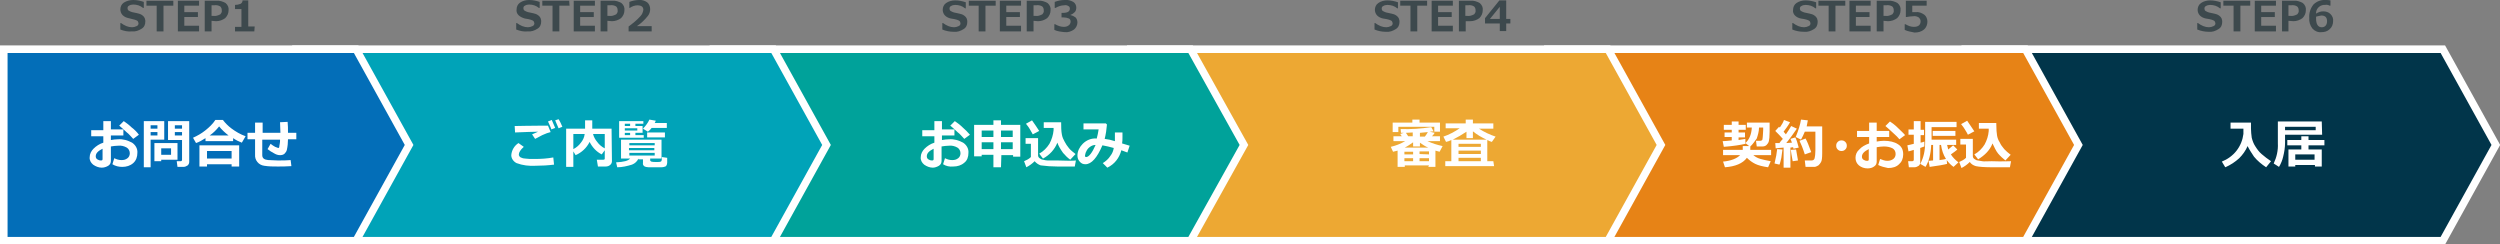 <?xml version="1.0" encoding="utf-8"?>
<!-- Generator: Adobe Illustrator 27.9.6, SVG Export Plug-In . SVG Version: 9.03 Build 54986)  -->
<svg version="1.1" id="レイヤー_1" xmlns="http://www.w3.org/2000/svg" xmlns:xlink="http://www.w3.org/1999/xlink" x="0px"
	 y="0px" width="660.6px" height="64.6px" viewBox="0 0 660.6 64.6" style="enable-background:new 0 0 660.6 64.6;"
	 xml:space="preserve">
<rect x="0" y="0" width="660.6" height="64.6" fill="#808080" stroke="none"/>
<style type="text/css">
	.st0{fill:#01354A;stroke:#FFFFFF;stroke-width:2;stroke-miterlimit:10;}
	.st1{fill:#E78316;stroke:#FFFFFF;stroke-width:2;stroke-miterlimit:10;}
	.st2{fill:#EDA833;stroke:#FFFFFF;stroke-width:2;stroke-miterlimit:10;}
	.st3{fill:#00A29A;stroke:#FFFFFF;stroke-width:2;stroke-miterlimit:10;}
	.st4{fill:#00A3B8;stroke:#FFFFFF;stroke-width:2;stroke-miterlimit:10;}
	.st5{fill:#036EB8;stroke:#FFFFFF;stroke-width:2;stroke-miterlimit:10;}
	.st6{fill:#FFFFFF;}
	.st7{fill:#3D494D;}
	.st8{enable-background:new    ;}
</style>
<polygon class="st0" points="645.5,63.6 598.9,63.6 519.3,63.6 519.3,38.3 519.3,13 598.9,13 645.5,13 659.5,38.3 "/>
<polygon class="st1" points="535.2,63.6 488.6,63.6 409,63.6 409,38.3 409,13 488.6,13 535.2,13 549.2,38.3 "/>
<polygon class="st2" points="424.9,63.6 378.4,63.6 298.8,63.6 298.8,38.3 298.8,13 378.4,13 424.9,13 438.9,38.3 "/>
<polygon class="st3" points="314.6,63.6 268.1,63.6 188.5,63.6 188.5,38.3 188.5,13 268.1,13 314.6,13 328.7,38.3 "/>
<polygon class="st4" points="204.4,63.6 157.8,63.6 78.2,63.6 78.2,38.3 78.2,13 157.8,13 204.4,13 218.4,38.3 "/>
<polygon class="st5" points="94.1,63.6 47.6,63.6 1,63.6 1,38.3 1,13 47.6,13 94.1,13 108.1,38.3 "/>
<path class="st6" d="M29.7,43.4l0.5-1.6c0.6,0.3,1.2,0.5,1.9,0.5c0.6,0,1.1-0.1,1.6-0.5c0.4-0.3,0.6-0.8,0.6-1.3
	c0-0.6-0.3-1.2-0.8-1.5c-0.7-0.4-1.5-0.6-2.3-0.5c-0.6,0-1.3,0.1-1.9,0.2v3.8c0,0.5-0.2,1-0.7,1.3s-1.1,0.5-1.7,0.5
	c-0.8,0-1.6-0.3-2.3-0.8c-0.6-0.5-1-1.2-0.9-2c0-0.8,0.4-1.6,1-2.2c0.7-0.7,1.6-1.3,2.6-1.6V36h-3.2v-1.6h3.2V32h2v2.2h3.3v1.6h-3.3
	V37c0.6-0.1,1.3-0.2,1.9-0.2c1.3-0.1,2.6,0.3,3.7,0.9c0.9,0.6,1.5,1.6,1.4,2.7c0,1-0.3,2-1.1,2.7s-1.8,1-2.9,1
	C31.4,44.1,30.5,43.9,29.7,43.4z M27.1,39.3c-1.2,0.6-1.8,1.2-1.8,2c0,0.3,0.1,0.6,0.4,0.8s0.6,0.3,1,0.3c0.3,0,0.4-0.1,0.4-0.4
	V39.3z M36.7,35.6l-1.5,1.1c-0.6-0.6-1.1-1.3-1.8-1.8c-0.6-0.6-1.3-1.2-1.9-1.7l1.2-1.2c0.7,0.5,1.4,1,2,1.6
	C35.5,34.2,36.2,34.9,36.7,35.6z"/>
<path class="st6" d="M43.4,36.9h-3.6v7.3H38V32h5.4V36.9z M41.6,34v-0.9h-1.8V34H41.6z M41.6,35.8v-0.9h-1.8v0.9H41.6z M42.6,42.2
	v0.4h-1.8v-4.8h6.1v4.4L42.6,42.2z M42.6,40.9h2.6v-1.7h-2.6V40.9z M50,42.8c0,0.4-0.2,0.7-0.4,0.9c-0.3,0.2-0.7,0.4-1.1,0.4h-1.6
	l-0.2-1.5h1c0.1,0,0.2,0,0.3-0.1s0.1-0.2,0.1-0.3V37h-3.7v-5H50V42.8z M46.2,34h1.9v-0.9h-1.9V34z M48.1,34.9h-1.9v0.9h1.9V34.9z"/>
<path class="st6" d="M61.6,37.3h-7.3v-0.8c-0.8,0.5-1.6,1-2.5,1.3L51,36.4c1.1-0.5,2.2-1.1,3.2-1.9c1-0.8,2-1.7,2.7-2.8h2
	c0.6,0.8,1.4,1.6,2.2,2.2c1.2,0.9,2.4,1.6,3.8,2.1l-1,1.7c-0.8-0.3-1.6-0.7-2.3-1.2L61.6,37.3z M61.2,43.4h-6.5V44h-2v-5.6h10.5V44
	h-2V43.4z M54.7,41.9h6.5v-2h-6.5V41.9z M55.4,35.8h5c-0.9-0.7-1.8-1.5-2.5-2.4C57.2,34.3,56.4,35.1,55.4,35.8L55.4,35.8z"/>
<path class="st6" d="M77,43.9C75.6,44,74.4,44,73.4,44c-1.2,0-2.4,0-3.6-0.2c-1.5-0.2-2.5-1.5-2.4-2.9l0,0v-4.1h-2v-1.7h2v-2.7h2
	v2.7h4.7c0-0.9-0.1-1.8-0.1-2.8l2-0.1c0.1,0.9,0.1,1.8,0.1,2.9h2.2v1.7h-2.2c0,0.9-0.1,1.9-0.3,2.8c-0.1,0.4-0.3,0.7-0.6,1
	C74.9,40.9,74.4,41,74,41c-0.6,0-1.1-0.2-1.6-0.5c-0.6-0.3-1.2-0.7-1.7-1.1l0.8-1.4c0.4,0.3,0.8,0.6,1.2,0.8
	c0.2,0.1,0.5,0.2,0.8,0.3c0.1,0,0.2,0,0.2-0.1c0.1-0.1,0.1-0.1,0.1-0.2c0-0.1,0-0.3,0.1-0.7s0.1-0.8,0.1-1.2h-4.7V41
	c0,0.8,0.5,1.2,1.6,1.3h0.2c0.7,0,1.5,0.1,2.3,0.1c1.3,0,2.4,0,3.4-0.1L77,43.9z"/>
<path class="st7" d="M31.8,7.8V6.1H32c0.4,0.3,0.9,0.6,1.4,0.8c0.5,0.2,1,0.3,1.5,0.3c0.4,0,0.8-0.1,1.2-0.3
	c0.3-0.1,0.5-0.4,0.5-0.7c0-0.2-0.1-0.4-0.2-0.6c-0.2-0.2-0.5-0.3-0.8-0.4C35.2,5.1,34.7,5,34,4.8c-0.6-0.1-1.2-0.4-1.6-0.8
	c-0.4-0.4-0.6-1-0.6-1.5c0-0.7,0.3-1.4,0.9-1.8C33.5,0.2,34.4,0,35.2,0c1,0,1.9,0.2,2.8,0.5v1.6h-0.2c-0.7-0.6-1.6-0.9-2.6-0.9
	c-0.4,0-0.8,0.1-1.1,0.3c-0.3,0.1-0.4,0.4-0.4,0.7c0,0.2,0.1,0.5,0.3,0.6c0.3,0.2,0.6,0.3,0.9,0.4c0.4,0.1,0.9,0.2,1.4,0.3
	c0.4,0.1,0.8,0.2,1.1,0.4C37.6,4,37.8,4.2,38,4.4c0.1,0.2,0.3,0.4,0.3,0.6c0.1,0.2,0.1,0.5,0.1,0.7c0,0.8-0.3,1.5-1,1.9
	c-0.8,0.5-1.6,0.8-2.6,0.7C33.8,8.4,32.8,8.2,31.8,7.8z"/>
<path class="st7" d="M45.9,1.5h-2.7v6.8h-1.8V1.5h-2.7V0.2h7.1v1.3H45.9z"/>
<path class="st7" d="M52.6,8.3H47V0.2h5.6v1.3h-3.9v1.7h3.6v1.3h-3.6v2.3h3.9V8.3z"/>
<path class="st7" d="M55.9,5.5v2.8h-1.8V0.2h3.1c0.8-0.1,1.7,0.2,2.4,0.6c0.6,0.5,0.9,1.2,0.8,1.9c0,0.8-0.3,1.5-0.9,2.1
	c-0.7,0.5-1.5,0.8-2.4,0.8L55.9,5.5z M55.9,1.4v2.8h0.5c0.6,0.1,1.2-0.1,1.8-0.4c0.3-0.3,0.5-0.7,0.4-1.1c0-0.4-0.1-0.7-0.4-1
	c-0.5-0.3-1.1-0.4-1.6-0.3L55.9,1.4z"/>
<path class="st7" d="M67.2,8.3h-5.1V7.1h1.7V2.4h-1.7V1.3c0.5,0,1-0.1,1.5-0.3c0.3-0.2,0.5-0.5,0.5-0.9h1.5V7h1.7L67.2,8.3z"/>
<path class="st7" d="M136.4,7.8V6.1h0.2c0.4,0.3,0.9,0.6,1.4,0.8c0.5,0.2,1,0.3,1.5,0.3c0.4,0,0.8-0.1,1.2-0.3
	c0.3-0.1,0.5-0.4,0.5-0.7c0-0.2-0.1-0.4-0.2-0.6c-0.2-0.2-0.5-0.3-0.8-0.4s-0.8-0.2-1.5-0.3C138,4.7,137.4,4.4,137,4s-0.6-1-0.5-1.5
	c0-0.7,0.3-1.4,0.9-1.8c0.7-0.5,1.6-0.7,2.4-0.7c1,0,1.9,0.2,2.8,0.5v1.6h-0.2c-0.7-0.6-1.6-0.9-2.6-0.9c-0.4,0-0.8,0.1-1.1,0.3
	c-0.3,0.1-0.4,0.4-0.4,0.7c0,0.2,0.1,0.5,0.3,0.6c0.3,0.2,0.6,0.3,0.9,0.4c0.4,0.1,0.9,0.2,1.4,0.3c0.4,0.1,0.8,0.2,1.1,0.4
	c0.2,0.1,0.4,0.3,0.6,0.5c0.1,0.2,0.3,0.4,0.3,0.6c0.1,0.2,0.1,0.5,0.1,0.7c0,0.8-0.3,1.5-1,1.9c-0.8,0.5-1.6,0.8-2.6,0.7
	C138.4,8.4,137.4,8.2,136.4,7.8z"/>
<path class="st7" d="M150.5,1.5h-2.7v6.8H146V1.5h-2.7V0.2h7.1L150.5,1.5z"/>
<path class="st7" d="M157.2,8.3h-5.6V0.2h5.6v1.3h-3.9v1.7h3.6v1.3h-3.6v2.3h3.9V8.3z"/>
<path class="st7" d="M160.5,5.5v2.8h-1.8V0.2h3.1c0.8-0.1,1.7,0.2,2.4,0.6c0.6,0.5,0.9,1.2,0.8,1.9c0,0.8-0.3,1.5-0.9,2.1
	c-0.7,0.5-1.5,0.8-2.4,0.8L160.5,5.5z M160.5,1.4v2.8h0.5c0.6,0.1,1.2-0.1,1.8-0.4c0.3-0.3,0.5-0.7,0.4-1.1c0-0.4-0.1-0.7-0.4-1
	c-0.5-0.3-1.1-0.4-1.6-0.3L160.5,1.4z"/>
<path class="st7" d="M172.2,8.3h-6.1V7c1.1-0.8,2.2-1.7,3.1-2.7c0.5-0.5,0.7-1.1,0.8-1.7c0-0.3-0.1-0.7-0.4-0.9
	c-0.3-0.2-0.7-0.3-1.1-0.3c-0.8,0-1.5,0.3-2.1,0.7h-0.1V0.5c0.8-0.3,1.7-0.5,2.5-0.5c0.8-0.1,1.6,0.2,2.2,0.6
	c0.5,0.4,0.8,1.1,0.8,1.8s-0.2,1.3-0.6,1.8c-0.8,1-1.8,2-2.9,2.7h3.9L172.2,8.3z"/>
<path class="st7" d="M249,7.8V6.1h0.2c0.4,0.3,0.9,0.6,1.4,0.8c0.5,0.2,1,0.3,1.5,0.3c0.4,0,0.8-0.1,1.2-0.3
	c0.3-0.1,0.5-0.4,0.5-0.7c0-0.2-0.1-0.4-0.2-0.6c-0.2-0.2-0.5-0.3-0.8-0.4S252,5,251.3,4.9c-0.6-0.1-1.2-0.4-1.6-0.8
	c-0.4-0.4-0.6-1-0.6-1.5c0-0.7,0.3-1.4,0.9-1.8c0.7-0.5,1.6-0.7,2.4-0.7c1,0,1.9,0.2,2.8,0.5v1.6H255c-0.7-0.6-1.6-0.9-2.6-0.9
	c-0.4,0-0.8,0.1-1.1,0.3c-0.3,0.1-0.4,0.4-0.4,0.7c0,0.2,0.1,0.5,0.3,0.6c0.3,0.2,0.6,0.3,0.9,0.4c0.4,0.1,0.9,0.2,1.4,0.3
	c0.4,0.1,0.8,0.2,1.1,0.4c0.2,0.1,0.4,0.3,0.6,0.5c0.1,0.2,0.3,0.4,0.3,0.6c0.1,0.2,0.1,0.5,0.1,0.7c0,0.8-0.3,1.5-1,1.9
	c-0.8,0.5-1.6,0.8-2.6,0.7C251,8.4,249.9,8.2,249,7.8z"/>
<path class="st7" d="M263.1,1.5h-2.7v6.8h-1.8V1.5H256V0.2h7.1V1.5z"/>
<path class="st7" d="M269.8,8.3h-5.6V0.2h5.6v1.3h-3.9v1.7h3.6v1.3h-3.6v2.3h3.9V8.3z"/>
<path class="st7" d="M273.1,5.5v2.8h-1.8V0.2h3.1c0.8-0.1,1.7,0.2,2.4,0.6c0.6,0.5,0.9,1.2,0.8,1.9c0,0.8-0.3,1.5-0.9,2.1
	c-0.7,0.5-1.5,0.8-2.4,0.8L273.1,5.5z M273.1,1.4v2.8h0.5c0.6,0.1,1.2-0.1,1.8-0.4c0.3-0.3,0.5-0.7,0.4-1.1c0-0.4-0.1-0.7-0.4-1
	c-0.5-0.3-1.1-0.4-1.6-0.3L273.1,1.4z"/>
<path class="st7" d="M278.6,7.9V6.4h0.2c0.7,0.4,1.5,0.7,2.3,0.7c0.5,0,0.9-0.1,1.3-0.4c0.3-0.2,0.5-0.6,0.5-1
	c0-0.3-0.1-0.6-0.4-0.8c-0.5-0.2-1-0.3-1.5-0.3h-0.5V3.4h0.4c1.2,0,1.8-0.4,1.8-1.1c0-0.3-0.1-0.6-0.4-0.7c-0.3-0.2-0.7-0.3-1.1-0.2
	c-0.8,0-1.6,0.3-2.3,0.7h-0.2V0.5c0.8-0.3,1.7-0.5,2.6-0.5c0.8-0.1,1.6,0.1,2.3,0.5c0.5,0.3,0.8,0.9,0.8,1.5c0,0.4-0.1,0.9-0.4,1.2
	s-0.7,0.6-1.1,0.7V4c0.5,0.1,0.9,0.3,1.3,0.6c0.3,0.3,0.5,0.8,0.5,1.3c0,0.7-0.3,1.4-0.9,1.9c-0.7,0.5-1.6,0.8-2.4,0.7
	C280.4,8.4,279.4,8.3,278.6,7.9z"/>
<path class="st7" d="M363.2,7.8V6.1h0.2c0.4,0.3,0.9,0.6,1.4,0.8c0.5,0.2,1,0.3,1.5,0.3c0.4,0,0.8-0.1,1.2-0.3
	c0.3-0.1,0.5-0.4,0.5-0.7c0-0.2-0.1-0.4-0.2-0.6c-0.2-0.2-0.5-0.3-0.8-0.4s-0.8-0.2-1.5-0.3c-0.6-0.1-1.2-0.4-1.6-0.8
	s-0.6-1-0.6-1.5c0-0.7,0.3-1.4,0.9-1.8c0.7-0.5,1.6-0.7,2.4-0.7c1,0,1.9,0.2,2.8,0.5v1.6h-0.2c-0.7-0.6-1.6-0.9-2.6-0.9
	c-0.4,0-0.8,0.1-1.1,0.3c-0.3,0.1-0.4,0.4-0.4,0.7c0,0.2,0.1,0.5,0.3,0.6c0.3,0.2,0.6,0.3,0.9,0.4c0.4,0.1,0.9,0.2,1.4,0.3
	c0.4,0.1,0.8,0.2,1.1,0.4c0.2,0.1,0.4,0.3,0.6,0.5c0.1,0.2,0.3,0.4,0.3,0.6c0.1,0.2,0.1,0.5,0.1,0.7c0,0.8-0.3,1.5-1,1.9
	c-0.8,0.5-1.6,0.8-2.6,0.7C365.2,8.4,364.1,8.2,363.2,7.8z"/>
<path class="st7" d="M377.2,1.5h-2.7v6.8h-1.8V1.5H370V0.2h7.1v1.3H377.2z"/>
<path class="st7" d="M383.9,8.3h-5.6V0.2h5.6v1.3H380v1.7h3.6v1.3H380v2.3h3.9V8.3z"/>
<path class="st7" d="M387.3,5.5v2.8h-1.8V0.2h3.1c0.8-0.1,1.7,0.2,2.4,0.6c0.6,0.5,0.9,1.2,0.8,1.9c0,0.8-0.3,1.5-0.9,2.1
	c-0.7,0.5-1.5,0.8-2.4,0.8h-1.2V5.5z M387.2,1.4v2.8h0.5c0.6,0.1,1.2-0.1,1.8-0.4c0.3-0.3,0.5-0.7,0.4-1.1c0-0.4-0.1-0.7-0.4-1
	c-0.5-0.3-1.1-0.4-1.6-0.3L387.2,1.4z"/>
<path class="st7" d="M399.2,6.2H398v2h-1.7v-2h-3.9V4.8l3.8-4.7h1.8V5h1.1v1.2H399.2z M396.3,5V1.8L393.7,5H396.3z"/>
<path class="st7" d="M473.6,7.8V6.1h0.2c0.4,0.3,0.9,0.6,1.4,0.8c0.5,0.2,1,0.3,1.5,0.3c0.4,0,0.8-0.1,1.2-0.3
	c0.3-0.1,0.5-0.4,0.5-0.7c0-0.2-0.1-0.4-0.2-0.6c-0.2-0.2-0.5-0.3-0.8-0.4s-0.8-0.2-1.5-0.3c-0.6-0.1-1.2-0.4-1.6-0.8
	s-0.6-1-0.5-1.5c0-0.7,0.3-1.4,0.9-1.8c0.7-0.5,1.6-0.7,2.4-0.7c1,0,1.9,0.2,2.8,0.5v1.6h-0.2c-0.7-0.6-1.6-0.9-2.6-0.9
	c-0.4,0-0.8,0.1-1.1,0.3c-0.3,0.1-0.4,0.4-0.4,0.7c0,0.2,0.1,0.5,0.3,0.6c0.3,0.2,0.6,0.3,0.9,0.4c0.4,0.1,0.9,0.2,1.4,0.3
	c0.4,0.1,0.8,0.2,1.1,0.4c0.2,0.1,0.4,0.3,0.6,0.5c0.1,0.2,0.3,0.4,0.3,0.6c0.1,0.2,0.1,0.5,0.1,0.7c0,0.8-0.3,1.5-1,1.9
	c-0.8,0.5-1.6,0.8-2.6,0.7C475.6,8.4,474.5,8.2,473.6,7.8z"/>
<path class="st7" d="M487.7,1.5H485v6.8h-1.8V1.5h-2.7V0.2h7.1v1.3H487.7z"/>
<path class="st7" d="M494.3,8.3h-5.6V0.2h5.6v1.3h-3.9v1.7h3.6v1.3h-3.6v2.3h3.9V8.3z"/>
<path class="st7" d="M497.7,5.5v2.8h-1.8V0.2h3.1c0.8-0.1,1.7,0.2,2.4,0.6c0.6,0.5,0.9,1.2,0.8,1.9c0,0.8-0.3,1.5-0.9,2.1
	c-0.7,0.5-1.5,0.8-2.4,0.8L497.7,5.5z M497.7,1.4v2.8h0.5c0.6,0.1,1.2-0.1,1.8-0.4c0.3-0.3,0.5-0.7,0.4-1.1c0-0.4-0.1-0.7-0.4-1
	c-0.5-0.3-1.1-0.4-1.6-0.3L497.7,1.4z"/>
<path class="st7" d="M503.3,7.9V6.4h0.2c0.7,0.4,1.4,0.7,2.2,0.7c1.2,0,1.8-0.5,1.8-1.5c0-0.4-0.2-0.7-0.5-1c-0.5-0.3-1-0.4-1.5-0.3
	c-0.6,0-1.1,0.1-1.7,0.2h-0.2V0.2h5.5v1.3h-3.8v1.7c0.4,0,0.7,0,0.9,0c0.8-0.1,1.6,0.2,2.3,0.7c0.5,0.4,0.8,1.1,0.8,1.8
	c0,0.8-0.3,1.6-0.9,2.1c-0.7,0.6-1.6,0.8-2.5,0.8C505,8.4,504.1,8.3,503.3,7.9z"/>
<path class="st7" d="M580.6,7.8V6.1h0.2c0.4,0.3,0.9,0.6,1.4,0.8c0.5,0.2,1,0.3,1.5,0.3c0.4,0,0.8-0.1,1.2-0.3
	c0.3-0.1,0.5-0.4,0.5-0.7c0-0.2-0.1-0.4-0.2-0.6c-0.2-0.2-0.5-0.3-0.8-0.4s-0.8-0.2-1.5-0.3c-0.6-0.1-1.2-0.4-1.6-0.8
	c-0.4-0.4-0.6-1-0.6-1.5c0-0.7,0.3-1.4,0.9-1.8c0.7-0.5,1.6-0.7,2.4-0.7c1,0,1.9,0.2,2.8,0.5v1.6h-0.2c-0.7-0.6-1.6-0.9-2.6-0.9
	c-0.4,0-0.8,0.1-1.1,0.3c-0.3,0.1-0.4,0.4-0.4,0.7c0,0.2,0.1,0.5,0.3,0.6c0.3,0.2,0.6,0.3,0.9,0.4c0.4,0.1,0.9,0.2,1.4,0.3
	c0.4,0.1,0.8,0.2,1.1,0.4c0.2,0.1,0.4,0.3,0.6,0.5c0.1,0.2,0.3,0.4,0.3,0.6c0.1,0.2,0.1,0.5,0.1,0.7c0,0.8-0.3,1.5-1,1.9
	c-0.8,0.5-1.6,0.8-2.6,0.7C582.6,8.4,581.6,8.2,580.6,7.8z"/>
<path class="st7" d="M594.7,1.5H592v6.8h-1.8V1.5h-2.7V0.2h7.1v1.3H594.7z"/>
<path class="st7" d="M601.4,8.3h-5.6V0.2h5.6v1.3h-3.9v1.7h3.6v1.3h-3.6v2.3h3.9V8.3z"/>
<path class="st7" d="M604.7,5.5v2.8H603V0.2h3.1c0.8-0.1,1.7,0.2,2.4,0.6c0.6,0.5,0.9,1.2,0.8,1.9c0,0.8-0.3,1.5-0.9,2.1
	c-0.7,0.5-1.5,0.8-2.4,0.8L604.7,5.5z M604.7,1.4v2.8h0.5c0.6,0.1,1.2-0.1,1.8-0.4c0.3-0.3,0.5-0.7,0.4-1.1c0-0.4-0.1-0.7-0.4-1
	c-0.5-0.3-1.1-0.4-1.6-0.3L604.7,1.4z"/>
<path class="st7" d="M615.8,0.1v1.4h-0.2c-0.4-0.2-0.8-0.3-1.2-0.2c-1.2-0.1-2.3,0.8-2.4,2c0,0.1,0,0.2,0,0.3
	c0.6-0.4,1.2-0.6,1.9-0.6s1.4,0.2,1.9,0.7s0.8,1.2,0.7,1.9c0,0.8-0.3,1.6-0.9,2.1c-0.6,0.6-1.4,0.8-2.2,0.8c-0.9,0.1-1.8-0.3-2.4-1
	c-0.6-0.8-0.9-1.8-0.8-2.8c-0.1-1.2,0.3-2.5,1.1-3.5c0.8-0.8,2-1.3,3.2-1.2C614.9,0,615.4,0,615.8,0.1z M612,4.4v0.2
	c0,0.1,0,0.2,0,0.3c0,1.5,0.5,2.3,1.5,2.3c0.4,0,0.7-0.1,1-0.4s0.4-0.8,0.4-1.2c0-1-0.5-1.5-1.5-1.5C612.8,4.2,612.4,4.3,612,4.4z"
	/>
<path class="st6" d="M146.4,43.5c-1.6,0.2-3.3,0.3-4.9,0.3c-1.7,0.1-3.4-0.1-5-0.7c-0.8-0.4-1.4-1.2-1.4-2.1
	c0.1-1.3,0.8-2.5,1.9-3.2l1.4,1c-0.9,0.8-1.3,1.5-1.3,2c0,0.1,0,0.3,0.1,0.4c0.1,0.2,0.2,0.3,0.4,0.4c0.4,0.2,0.8,0.3,1.2,0.3
	c0.7,0.1,1.4,0.1,2.1,0.1h0.5c1.6,0,3.2-0.1,4.8-0.4L146.4,43.5z M145.5,34.9c-0.4,0.1-0.7,0.2-1,0.3c-0.4,0.2-0.8,0.3-1.2,0.5
	l-1.9,1l-0.8-1.2c0.2-0.1,0.7-0.3,1.6-0.7c-1.3,0-3.4,0.1-6.1,0.2l-0.1-1.7c1.3,0,3.8-0.1,7.4-0.1c0.6,0,1,0,1.4,0L145.5,34.9z
	 M146.7,33.8l-1,0.4c-0.3-0.9-0.7-1.6-0.9-2.1l1-0.4C146.1,32.4,146.4,33.1,146.7,33.8z M148.6,33.5l-1,0.4
	c-0.3-0.7-0.6-1.4-0.9-2.1l0.9-0.3C148,32.1,148.3,32.8,148.6,33.5L148.6,33.5z"/>
<path class="st6" d="M161.7,42.6c0,0.4-0.2,0.8-0.5,1c-0.3,0.3-0.8,0.4-1.2,0.4h-2l-0.3-1.8h1.7c0.3,0,0.4-0.1,0.4-0.3v-2.2
	l-0.8,1.1c-1.4-0.7-2.5-1.9-3.2-3.3c-0.8,1.6-2.1,2.8-3.7,3.5l-0.6-1v4.1h-1.9V34h5v-2.2h1.9V34h5.1L161.7,42.6z M154.5,35.4h-3v4
	c0.8-0.4,1.5-1,2-1.7C154,37.1,154.4,36.3,154.5,35.4z M159.8,39.2v-3.8h-3.1c0.2,0.8,0.6,1.5,1.1,2.1
	C158.3,38.2,159,38.8,159.8,39.2z"/>
<path class="st6" d="M168.7,41.9c-0.3,0.7-0.9,1.3-1.7,1.6c-1.3,0.4-2.6,0.7-3.9,0.7l-0.3-1.3c2-0.1,3.2-0.4,3.7-1h-2.4v-5h10.7v5
	h-3v0.4c0,0.2,0.1,0.3,0.3,0.4c0.3,0.1,0.7,0.1,1,0.1c0.2,0,0.5,0,0.8,0c0.2,0,0.5,0,0.7-0.1c0.1-0.1,0.2-0.1,0.2-0.2
	c0.1-0.3,0.1-0.7,0.1-1l1.4,0.2V43c0,0.3-0.1,0.6-0.3,0.9c-0.4,0.2-0.8,0.3-1.3,0.3c-0.6,0-1.2,0-1.8,0c-0.4,0-0.9,0-1.5,0
	c-0.4,0-0.9-0.1-1.2-0.3c-0.2-0.2-0.4-0.5-0.3-0.8v-1h-1.2V41.9z M167.9,35.1v0.6h2.2v0.7h-6.5V32h6.4v0.7h-2.1v0.6h1.9v1.8H167.9z
	 M166.5,32.7h-1.4v0.6h1.4V32.7z M165.1,33.9v0.6h3.3v-0.6H165.1z M166.5,35.7v-0.6h-1.4v0.6H166.5z M173,38.4v-0.6h-6.7v0.6H173z
	 M166.2,39.7h6.7v-0.6h-6.7V39.7z M173,40.4h-6.7v0.7h6.7V40.4z M173.3,31.9c-0.1,0.2-0.2,0.4-0.3,0.6h3.2v1.3h-4
	c-0.3,0.4-0.6,0.7-1,1l-1.3-0.8c0.4-0.4,0.7-0.8,1-1.2s0.5-0.8,0.7-1.2L173.3,31.9z M175.7,36.3H171V35h4.7V36.3z"/>
<path class="st6" d="M249.2,43.4l0.5-1.6c0.6,0.3,1.2,0.5,1.9,0.5c0.6,0,1.1-0.1,1.6-0.5c0.4-0.3,0.6-0.8,0.6-1.3
	c0-0.6-0.3-1.2-0.8-1.5c-0.7-0.4-1.5-0.6-2.3-0.5c-0.6,0-1.3,0.1-1.9,0.2v3.8c0,0.5-0.2,1-0.7,1.3s-1.1,0.5-1.6,0.5
	c-0.8,0-1.6-0.3-2.3-0.8c-0.6-0.5-1-1.2-0.9-2c0-0.8,0.4-1.6,1-2.2c0.7-0.7,1.6-1.3,2.6-1.6V36h-3.2v-1.6h3.2V32h2v2.2h3.3v1.6h-3.3
	V37c0.6-0.1,1.3-0.2,1.9-0.2c1.3-0.1,2.6,0.3,3.7,0.9c0.9,0.6,1.5,1.6,1.4,2.7c0,1-0.3,2-1.1,2.6c-0.8,0.7-1.8,1-2.9,1
	C250.9,44.1,250,43.9,249.2,43.4z M246.7,39.3c-1.2,0.6-1.8,1.2-1.8,2c0,0.3,0.1,0.6,0.4,0.8c0.3,0.2,0.6,0.3,1,0.3
	c0.3,0,0.4-0.1,0.4-0.4L246.7,39.3z M256.3,35.6l-1.5,1.1c-0.6-0.6-1.1-1.3-1.8-1.8c-0.6-0.6-1.3-1.2-1.9-1.7l1.2-1.2
	c0.7,0.5,1.4,1,2,1.6C255,34.2,255.7,34.9,256.3,35.6z"/>
<path class="st6" d="M264.5,44.2h-2v-3.3h-3.1v0.4h-2V33h5.1v-1.2h2V33h5.1v8.4h-1.9V41h-3.1L264.5,44.2z M262.5,34.5h-3.1v1.7h3.1
	V34.5z M262.5,37.6h-3.1v1.8h3.1V37.6z M267.6,36.2v-1.7h-3.1v1.7H267.6z M267.6,39.4v-1.8h-3.1v1.8H267.6z"/>
<path class="st6" d="M284.3,42.4L284,44c-0.1,0-0.2,0-0.3,0h-4.3c-1.5,0-2.9-0.1-4.4-0.3c-0.6-0.2-1.2-0.6-1.6-1.1
	c-0.6,0.6-1.4,1.2-2.2,1.6l-0.6-1.6c0.7-0.3,1.3-0.6,1.8-1.1V38H271v-1.5h3.3V41c0,0.3,0.1,0.6,0.4,0.8s0.6,0.4,0.9,0.4
	c0.4,0.1,0.8,0.2,1.2,0.2c0.5,0,1.3,0,2.5,0C281.9,42.5,283.6,42.5,284.3,42.4z M274.6,34.6l-1.7,0.9c-0.3-0.5-0.5-0.9-0.8-1.4
	c-0.4-0.7-0.8-1.1-1-1.4l1.6-0.9C273.3,32.7,274,33.6,274.6,34.6z M279.4,37.7c-0.7,1.8-2.1,3.3-3.8,4.2l-1-1.3
	c1.1-0.6,2-1.5,2.7-2.6c0.6-1.1,1-2.4,1.1-3.6c0-0.2,0-0.4,0-0.6h-2.6v-1.5h4.6v0.2c0,1,0,2.1,0.2,3.1c0.1,0.6,0.4,1.3,0.7,1.8
	c0.3,0.6,0.7,1.2,1.2,1.8s1.1,1,1.7,1.5l-1.4,1.5c-0.7-0.5-1.3-1.1-1.9-1.8C280.2,39.4,279.7,38.6,279.4,37.7L279.4,37.7z"/>
<path class="st6" d="M298.5,38.5l-0.6,1.8l-1.6-0.6c-0.5,2-1.8,3.7-3.7,4.6l-1.2-1.2c0.8-0.5,1.5-1.1,2-1.9c0.5-0.6,0.8-1.4,0.9-2.1
	c-1-0.3-2-0.5-3-0.7c-1.4,3.3-2.9,5-4.5,5c-0.6,0-1.1-0.2-1.5-0.7c-0.4-0.4-0.6-1-0.6-1.6c0-1.2,0.6-2.3,1.4-3.1
	c1-1,2.3-1.5,3.6-1.4h0.1c0.2-0.8,0.4-1.6,0.5-2.4h-4v-1.6h5.9l0.3,0.3c-0.1,1.3-0.3,2.6-0.6,3.8c0.9,0.1,1.8,0.3,2.7,0.6
	c0-0.3,0-0.8,0-1.5c0-0.3,0-0.5,0-0.8h2v1.2c0,0.6,0,1.2-0.1,1.7L298.5,38.5z M289.5,38.3c-0.6,0-1.1,0.2-1.6,0.6
	c-0.4,0.3-0.7,0.7-0.9,1.2c-0.2,0.3-0.2,0.7-0.3,1c0,0.3,0.1,0.4,0.3,0.4C287.7,41.5,288.6,40.4,289.5,38.3z"/>
<path class="st6" d="M377.6,43.7h-6.4v0.4h-1.9v-4.3c-0.4,0.1-0.8,0.2-1.2,0.3l-0.6-1.3c1.3-0.3,2.6-0.8,3.8-1.5h-3.1V36h2.2
	c-0.1-0.2-0.3-0.4-0.4-0.6l0.9-0.3h-0.7l-0.1-1c2.7,0.1,5.4-0.1,8.1-0.5l0.6,1.1c-0.3,0-0.6,0.1-1,0.1l1.3,0.3
	c-0.2,0.3-0.4,0.6-0.7,0.9h2.1v1.3h-3.3c1.3,0.6,2.6,1,4,1.3l-0.8,1.5c-0.4-0.1-0.7-0.2-1.1-0.3v4.3h-1.9L377.6,43.7z M380.5,34.8
	H379v-1.3h-9.5v1.4H368v-2.5h5.2v-0.8h1.9v0.8h5.4V34.8z M373.4,40.1h-2.3v0.7h2.3V40.1z M371.1,42.6h2.3v-0.8h-2.3V42.6z
	 M373.4,37.6c-0.7,0.5-1.4,1-2.2,1.4h6.2c-0.8-0.3-1.5-0.8-2.2-1.3v1h-1.8V37.6z M371.5,35.1l0.6,0.9h1.2v-1L371.5,35.1z
	 M377.6,40.8V40h-2.5v0.7L377.6,40.8z M375.1,42.6h2.5v-0.8h-2.5V42.6z M375.2,35.1v1h1.3c0.3-0.4,0.6-0.8,0.8-1.2
	C376.6,35,375.9,35,375.2,35.1L375.2,35.1z"/>
<path class="st6" d="M394.8,43.9h-12.9v-1.3h1.6V37c-0.4,0.2-0.9,0.4-1.4,0.5l-0.7-1.4c1.5-0.5,3-1.3,4.3-2.2H382v-1.3h5.3v-1h1.9v1
	h5.4V34h-3.8c1.4,0.9,2.9,1.6,4.4,2.1l-1,1.4c-0.4-0.1-0.8-0.3-1.2-0.5v5.6h1.6L394.8,43.9z M383.9,36.9h8.9
	c-1.3-0.6-2.5-1.3-3.6-2.2v1.8h-1.7v-1.7C386.3,35.6,385.1,36.3,383.9,36.9z M391.3,38.8V38h-5.9v0.8H391.3z M385.4,40.7h5.9v-0.9
	h-5.9V40.7z M385.4,42.6h5.9v-0.9h-5.9V42.6z"/>
<path class="st6" d="M593.9,38.6c-0.5,1.2-1.3,2.3-2.2,3.2c-1.1,1-2.3,1.8-3.7,2.4l-0.9-1.5c1.5-0.6,2.9-1.6,3.9-2.9
	c1-1.3,1.6-2.8,1.8-4.4V34h-3.4v-1.6h5.4c0,0.1,0,0.2,0,0.4V34c0,0.8,0.1,1.6,0.2,2.4c0.2,0.8,0.5,1.6,0.9,2.2
	c0.5,0.8,1,1.5,1.7,2.1c0.8,0.7,1.6,1.3,2.5,1.9l-1.3,1.6c-1.2-0.8-2.3-1.7-3.2-2.8C595,40.5,594.4,39.6,593.9,38.6z"/>
<path class="st6" d="M613.6,35.6h-9.8v2.2c0,1.2-0.2,2.4-0.5,3.6c-0.2,0.9-0.6,1.9-1.1,2.7l-1.4-0.9c0.8-1.7,1.2-3.5,1.1-5.3v-5.8
	h11.6L613.6,35.6z M603.8,34.4h8.1v-0.9h-8.1V34.4z M611.6,43.6h-5.1V44h-1.8v-4.5h3.4v-1.1h-3.7V37h3.7v-1h1.9v1h4.2v1.4H610v1.1
	h3.5V44h-1.8v-0.4H611.6z M606.5,42.2h5.1v-1.4h-5.1V42.2z"/>
<g>
	<g class="st8">
		<path class="st6" d="M461.2,38c-1.2,0.3-3.2,0.6-5.7,0.8l-0.3-1.5c0.6,0,1.4-0.1,2.4-0.2v-0.9h-1.9V35h1.9v-0.7h-2.1v-1.3h2.1
			v-0.9h1.8v0.9h1.9v1.3h-1.9V35h1.7v1.3h-1.7V37c0.7-0.1,1.3-0.2,1.8-0.3V38z M462.5,38.7c0,0.2,0,0.4,0,0.5c0,0.2,0,0.3,0,0.4h5.5
			V41h-4.7c0.6,0.5,1.2,0.8,1.9,1c0.7,0.2,1.6,0.4,2.7,0.6l-0.7,1.6c-1.4-0.2-2.6-0.5-3.4-0.9s-1.5-0.9-2.2-1.6
			c-1.1,1.5-3.1,2.3-5.8,2.5l-0.5-1.5c2.1-0.2,3.6-0.8,4.5-1.7h-4.5v-1.4h5.2c0-0.1,0-0.3,0-0.5c0-0.1,0-0.3,0-0.5h1.7l-1-0.8
			c1.1-1,1.6-2.4,1.7-4.1h-1.3v-1.3h6l0,2.4c0,1.3-0.1,2.1-0.2,2.5s-0.3,0.7-0.6,1s-0.7,0.4-1.1,0.4h-1.5l-0.2-1.5h1.1
			c0.1,0,0.2,0,0.4-0.1s0.2-0.2,0.2-0.3c0-0.1,0.1-0.4,0.1-0.8c0-0.4,0.1-1,0.1-1.7c0-0.2,0-0.4,0-0.6h-1.1c0,1-0.3,2-0.6,2.9
			C463.6,37.4,463.1,38.2,462.5,38.7z"/>
	</g>
	<g class="st8">
		<path class="st6" d="M471,39.5c-0.1,0.6-0.2,1.4-0.3,2.2c-0.2,0.8-0.3,1.4-0.5,1.8l-1.3-0.3c0.4-1.6,0.6-2.8,0.7-3.8L471,39.5z
			 M473,44.3h-1.7V39c-0.9,0.1-1.6,0.1-2.1,0.2l-0.1-1.4c0.3,0,0.6,0,1.1,0c0.2-0.3,0.5-0.7,0.9-1.1c-0.6-0.7-1.3-1.4-2-2.1l1-1.1
			c0.1,0.1,0.2,0.2,0.2,0.2c0.5-0.7,0.9-1.4,1.1-2l1.6,0.6c-0.5,0.9-1.1,1.7-1.7,2.5l0.6,0.7c0.6-0.9,1.1-1.6,1.4-2.2l1.5,0.7
			c-0.9,1.3-1.8,2.6-2.8,3.8c0.4,0,0.9-0.1,1.5-0.1c-0.2-0.5-0.3-0.9-0.4-1l1.3-0.4c0.3,0.6,0.6,1.5,0.9,2.7l-1.4,0.3
			c0-0.1,0-0.2-0.1-0.4c-0.2,0-0.4,0.1-0.7,0.1V44.3z M475.1,42.4l-1.4,0.2c-0.3-1.4-0.4-2.4-0.5-3l1.4-0.1L475.1,42.4z M477.1,44.1
			l-0.2-1.7h1.8c0.4,0,0.7-0.2,0.8-0.6s0.2-1.1,0.2-2.1l0-2.1v-2.8h-2.8c-0.3,0.7-0.6,1.4-1,2.1l-1.4-0.7c0.4-1,0.7-1.8,0.9-2.5
			c0.2-0.7,0.4-1.4,0.5-2.1l1.8,0.2c-0.1,0.5-0.2,1-0.3,1.6h4.1c0,0.3,0,0.9,0,1.6c0,2.9,0,4.7,0,5.5c0,1.2-0.1,2-0.3,2.3
			c-0.2,0.4-0.4,0.6-0.7,0.9c-0.3,0.2-0.6,0.3-0.9,0.4C479.4,44.1,478.6,44.1,477.1,44.1z M478.6,40.2l-1.7,0.6
			c-0.5-1.6-1-2.8-1.4-3.6l1.6-0.6C477.5,37.3,478,38.5,478.6,40.2z"/>
		<path class="st6" d="M488,38.5c0,0.4-0.1,0.7-0.4,1s-0.6,0.4-1,0.4c-0.4,0-0.7-0.1-1-0.4s-0.4-0.6-0.4-1s0.1-0.7,0.4-1
			s0.6-0.4,1-0.4c0.4,0,0.7,0.1,1,0.4S488,38.1,488,38.5z"/>
	</g>
	<g class="st8">
		<path class="st6" d="M496.3,43.6l0.5-1.6c0.7,0.3,1.3,0.5,1.9,0.5c0.7,0,1.2-0.2,1.6-0.5c0.4-0.3,0.6-0.8,0.6-1.3
			c0-0.7-0.3-1.2-0.8-1.5c-0.6-0.3-1.3-0.5-2.3-0.5c-0.6,0-1.3,0.1-1.9,0.2v3.8c0,0.5-0.2,1-0.7,1.3c-0.4,0.3-1,0.5-1.7,0.5
			c-0.9,0-1.7-0.3-2.3-0.8s-0.9-1.2-0.9-2c0-0.8,0.3-1.6,1-2.2c0.6-0.7,1.5-1.2,2.6-1.6v-1.7h-3.2v-1.6h3.2v-2.2h2v2.2h3.3v1.6h-3.3
			v1.2c0.6-0.1,1.3-0.2,1.9-0.2c1.5,0,2.8,0.3,3.7,0.9c1,0.6,1.4,1.5,1.4,2.7c0,1.1-0.4,2-1.1,2.6c-0.7,0.7-1.7,1-2.9,1
			C497.9,44.2,497.1,44,496.3,43.6z M493.8,39.4c-1.2,0.6-1.8,1.2-1.8,2c0,0.3,0.1,0.6,0.4,0.8c0.3,0.2,0.6,0.3,1,0.3
			c0.3,0,0.4-0.1,0.4-0.4V39.4z M503.4,35.7l-1.5,1.1c-0.3-0.4-0.9-1-1.8-1.8c-0.9-0.8-1.5-1.4-1.9-1.7l1.2-1.2
			c0.6,0.4,1.3,0.9,2,1.6C502.2,34.5,502.9,35.1,503.4,35.7z"/>
		<path class="st6" d="M508.5,38.7c-0.3,0.1-0.6,0.2-1.1,0.4v3.7c0,0.4-0.1,0.8-0.4,1c-0.3,0.2-0.7,0.4-1.1,0.4h-1.5l-0.2-1.6h1
			c0.3,0,0.5-0.1,0.5-0.4v-2.6c-0.6,0.2-1,0.3-1.4,0.4l-0.3-1.6c0.4-0.1,1-0.2,1.7-0.4v-2.4h-1.4v-1.4h1.4V32h1.8v2.3h0.9v1.4h-0.9
			v2c0.5-0.1,0.8-0.2,1-0.3L508.5,38.7z M514.5,43.3c-0.7,0.2-2.3,0.5-4.6,0.8l-0.3-1.6l1.2-0.1v-4.1h-0.5c-0.1,2.4-0.6,4.3-1.5,5.8
			l-1.4-0.8c0.5-0.9,0.8-1.8,1-2.7c0.2-0.9,0.3-1.9,0.3-3v-5.4h8.3v1.4h-6.6v3.3h6.5v1.4h-2.4c0.1,0.4,0.2,0.8,0.3,1.2
			c0.4-0.3,0.8-0.7,1.3-1.1l1.1,1.1c-0.4,0.4-1,0.8-1.7,1.3c0.5,0.8,1.2,1.5,2,2.1l-1.3,1.2c-0.7-0.5-1.3-1.1-1.8-1.8L514.5,43.3z
			 M516.7,35.9h-6v-1.3h6V35.9z M512.5,42.3c0.8-0.1,1.4-0.2,1.7-0.3c-0.7-1.1-1.1-2.3-1.3-3.7h-0.4V42.3z"/>
		<path class="st6" d="M531.4,42.6l-0.3,1.6c-0.1,0-0.2,0-0.3,0l-4.3,0c-2,0-3.5-0.1-4.4-0.3c-0.7-0.2-1.3-0.6-1.6-1.1
			c-0.7,0.7-1.4,1.2-2.2,1.6l-0.6-1.6c0.7-0.3,1.3-0.6,1.8-1.1v-3.5h-1.5v-1.5h3.3v4.5c0,0.3,0.1,0.6,0.4,0.8
			c0.3,0.2,0.6,0.4,0.9,0.4c0.4,0.1,0.8,0.1,1.2,0.2s1.3,0,2.5,0C529,42.7,530.7,42.6,531.4,42.6z M521.7,34.7l-1.7,0.9
			c-0.1-0.3-0.4-0.7-0.8-1.4c-0.4-0.7-0.8-1.1-1-1.4l1.6-0.9C520.3,32.7,521,33.6,521.7,34.7z M526.5,37.9c-0.7,1.8-2,3.1-3.8,4.2
			l-1-1.3c1.1-0.6,2-1.5,2.7-2.6c0.6-1.1,1-2.3,1.1-3.6c0-0.2,0-0.4,0-0.6h-2.6v-1.5h4.6v0.2c0,1.5,0.1,2.5,0.2,3.1
			c0.1,0.6,0.3,1.2,0.7,1.8c0.3,0.7,0.7,1.2,1.2,1.8c0.5,0.5,1,1,1.7,1.5l-1.4,1.5c-0.6-0.5-1.3-1.1-1.9-1.8S526.9,38.7,526.5,37.9z
			"/>
	</g>
</g>
</svg>
